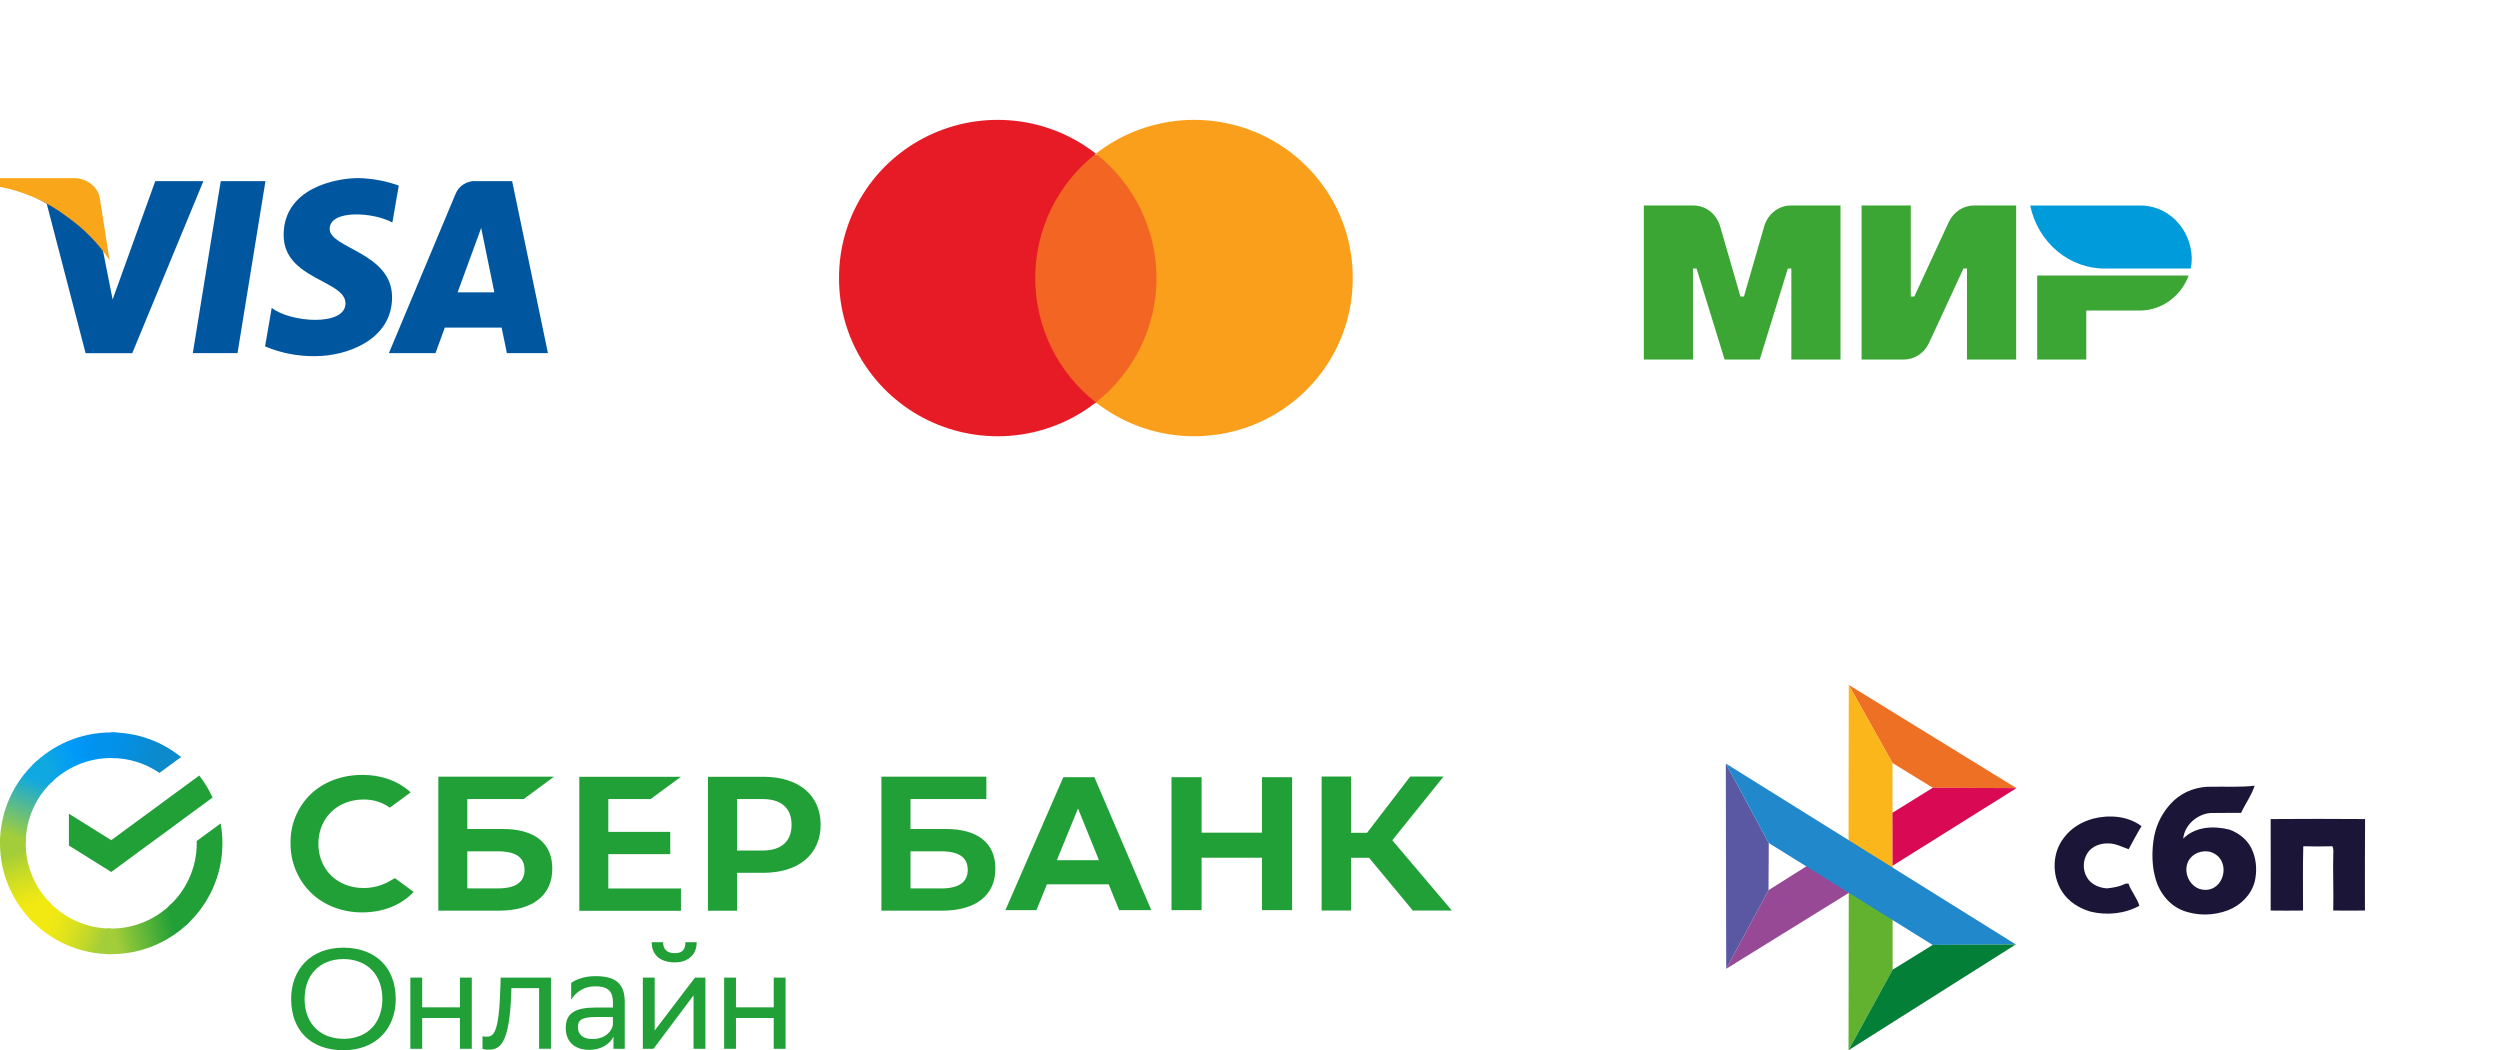<svg width="219" height="92" viewBox="0 0 219 92" fill="none" xmlns="http://www.w3.org/2000/svg">
  <path fill-rule="evenodd" clip-rule="evenodd" d="M44.403 30.936L43.943 28.698H38.965L38.148 30.936H34.065L39.906 16.991C40.044 16.64 40.294 16.341 40.62 16.138C40.945 15.935 41.328 15.84 41.714 15.865H44.863L48 30.936H44.403ZM42.15 19.967L40.089 25.606H43.305L42.15 19.967ZM28.88 20.054C28.88 21.757 34.346 22.122 34.346 26.04C34.346 29.812 30.313 31.199 27.641 31.199C26.122 31.223 24.615 30.933 23.22 30.347L23.803 26.965C25.403 28.255 30.265 28.619 30.265 26.576C30.265 24.533 24.847 24.483 24.847 20.59C24.847 16.45 29.463 15.6 31.406 15.6C32.611 15.629 33.802 15.851 34.933 16.255L34.371 19.492C32.694 18.567 28.88 18.347 28.88 20.051V20.054ZM16.889 30.936L19.337 15.865H23.254L20.806 30.936H16.889ZM7.497 30.936L4.094 17.846C2.83 17.067 1.448 16.484 0 16.12L0.072 15.865H6.242C6.671 15.818 7.102 15.932 7.447 16.184C7.792 16.437 8.026 16.808 8.1 17.222L9.422 24.002L9.867 26.234L13.6 15.87H17.816L11.584 30.941H7.497V30.936Z" fill="#0057A0" />
  <path fill-rule="evenodd" clip-rule="evenodd" d="M9.6 22.8L8.765 17.5C8.711 16.954 8.418 16.449 7.949 16.095C7.481 15.74 6.874 15.565 6.261 15.606H0V16.363C2.141 16.787 4.133 17.671 5.804 18.937C7.33 20.001 8.618 21.311 9.6 22.8V22.8Z" fill="#FAA61A" />
  <path fill-rule="evenodd" clip-rule="evenodd" d="M102.088 35.313H89.912V13.535H102.088V35.313Z" fill="#F36523" />
  <path fill-rule="evenodd" clip-rule="evenodd" d="M118.5 24.358C118.512 26.953 117.786 29.5 116.406 31.704C115.025 33.908 113.046 35.682 110.696 36.82C108.346 37.958 105.721 38.414 103.121 38.137C100.521 37.86 98.053 36.86 96 35.253C97.656 33.953 98.994 32.297 99.914 30.41C100.833 28.523 101.311 26.454 101.311 24.358C101.311 22.261 100.833 20.192 99.914 18.305C98.994 16.419 97.656 14.763 96 13.462C98.053 11.855 100.521 10.856 103.121 10.579C105.72 10.302 108.346 10.759 110.696 11.896C113.046 13.034 115.024 14.807 116.405 17.012C117.785 19.216 118.512 21.762 118.5 24.358" fill="#FA9F1B" />
  <path fill-rule="evenodd" clip-rule="evenodd" d="M90.688 24.358C90.686 22.262 91.162 20.192 92.082 18.304C93.002 16.417 94.342 14.761 96 13.463C93.947 11.856 91.479 10.856 88.879 10.579C86.279 10.302 83.654 10.758 81.304 11.896C78.954 13.034 76.975 14.807 75.595 17.012C74.214 19.216 73.488 21.763 73.5 24.358C73.488 26.954 74.214 29.5 75.595 31.705C76.975 33.909 78.954 35.682 81.304 36.82C83.654 37.958 86.279 38.415 88.879 38.138C91.479 37.861 93.947 36.861 96 35.254C94.342 33.955 93.002 32.3 92.082 30.413C91.162 28.525 90.686 26.455 90.688 24.358" fill="#E71B26" />
  <path fill-rule="evenodd" clip-rule="evenodd" d="M170.725 19.424L167.693 25.975H167.384V18H163.076V31.498H166.733C167.194 31.504 167.648 31.374 168.043 31.122C168.438 30.87 168.758 30.506 168.967 30.073L172 23.521H172.307V31.498H176.616V18H172.96C172.498 17.994 172.044 18.125 171.649 18.377C171.254 18.629 170.934 18.992 170.725 19.426V19.424ZM154.56 19.772L152.769 25.976H152.462L150.667 19.772C150.504 19.249 150.186 18.795 149.76 18.477C149.335 18.158 148.824 17.991 148.302 18H144V31.498H148.306V23.52H148.615L151.077 31.498H154.154L156.615 23.521H156.922V31.498H161.23V18H156.928C156.406 17.991 155.894 18.157 155.468 18.476C155.042 18.795 154.724 19.249 154.56 19.772ZM178.458 24.134V31.498H182.758V27.203H187.382C188.316 27.217 189.232 26.931 190.009 26.383C190.785 25.835 191.385 25.051 191.729 24.134H178.462L178.458 24.134Z" fill="#3BA634" />
  <path fill-rule="evenodd" clip-rule="evenodd" d="M187.385 18.002H177.846C178.178 19.592 179.023 21.011 180.236 22.018C181.45 23.024 182.956 23.557 184.5 23.524H191.908C191.969 23.221 192 22.912 192 22.602C191.965 21.347 191.46 20.158 190.595 19.295C189.729 18.433 188.575 17.968 187.385 18.002Z" fill="#009BDB" />
  <path d="M30.086 83.015C32.901 83.027 34.667 84.749 34.667 87.52C34.667 90.102 32.939 92 30.086 92C27.233 92 25.504 90.277 25.504 87.495C25.504 84.911 27.231 83.015 30.086 83.015ZM52.163 85.51C53.772 85.51 54.728 86.044 54.728 87.757V91.875H53.74V90.806C53.414 91.494 52.613 91.968 51.625 91.968C50.384 91.968 49.558 91.307 49.558 90.033C49.558 88.66 50.534 88.261 52.2 88.261H53.69V87.762C53.69 86.693 53.064 86.403 52.163 86.403C51.292 86.38 50.478 86.829 50.034 87.575V86.11C50.447 85.799 51.199 85.51 52.163 85.51ZM48.264 85.635V91.872H47.225V86.559H44.798L44.785 87.033C44.623 91.688 43.684 91.95 42.771 91.95C42.601 91.953 42.432 91.932 42.268 91.888V90.776C42.371 90.8 42.476 90.812 42.581 90.813C43.221 90.813 43.709 90.635 43.833 86.497L43.858 85.635H48.264ZM64.472 85.636V88.243H67.778V85.636H68.816V91.875H67.778V89.179H64.472V91.875H63.434V85.636H64.472ZM36.984 85.636V88.243H40.289V85.636H41.328V91.875H40.289V89.179H36.984V91.875H35.946V85.636H36.984ZM57.351 85.638V90.271L60.879 85.638H61.793V91.875H60.754V87.196L57.358 91.725L57.245 91.875H56.312V85.638H57.351ZM53.69 89.092H52.231C51.105 89.092 50.622 89.27 50.622 89.983C50.622 90.594 51.049 91.018 51.888 91.018C53.164 91.018 53.627 90.195 53.69 89.771V89.092ZM30.079 84.013C27.975 84.025 26.682 85.422 26.682 87.507C26.682 89.417 27.798 90.895 29.894 90.996L30.099 91.001L30.292 90.998C32.268 90.914 33.495 89.538 33.495 87.507C33.495 85.537 32.306 84.025 30.079 84.013ZM58.089 82.536C58.089 83.147 58.414 83.496 59.102 83.496C59.653 83.496 60.041 83.318 60.041 82.536H61.029C61.029 83.783 60.091 84.307 59.127 84.307C58.001 84.307 57.088 83.783 57.088 82.536H58.089ZM31.743 67.88C33.368 67.88 34.791 68.373 35.854 69.305L35.974 69.41L34.153 70.751C33.478 70.273 32.668 70.023 31.841 70.038C29.551 70.038 27.889 71.668 27.889 73.914C27.889 76.159 29.551 77.79 31.841 77.79C32.607 77.794 33.361 77.605 34.035 77.241L34.592 76.924L36.237 78.132C35.152 79.29 33.554 79.926 31.721 79.926C29.971 79.926 28.373 79.31 27.226 78.191C26.066 77.04 25.425 75.469 25.451 73.839C25.422 72.224 26.07 70.669 27.238 69.549C28.38 68.473 29.98 67.88 31.743 67.88ZM59.651 68.045L56.991 70H53.289V72.869H58.715V74.824H53.289V77.829H59.651V79.784H50.747V68.045H59.651ZM66.871 68.045C69.966 68.045 71.888 69.655 71.888 72.246C71.888 74.837 69.966 76.458 66.871 76.458H64.565V79.782H62.016V68.045H66.871ZM48.532 68.038L45.872 69.999H40.937V72.62H44.027C46.836 72.613 48.382 73.848 48.382 76.088C48.382 78.431 46.677 79.775 43.7 79.775H38.396V68.038H48.532ZM86.405 68.038V69.999H79.76V72.62H82.842C85.65 72.613 87.197 73.848 87.197 76.088C87.197 78.431 85.491 79.775 82.515 79.775H77.211V68.038H86.405ZM118.35 68.022V72.953H119.753L123.537 68.022H126.458L121.966 73.607L127.18 79.76H123.763L119.93 75.145H118.35V79.76H115.774V68.022H118.35ZM95.868 68.081L100.854 79.728H98.039L97.12 77.465H91.712L90.793 79.728H88.073L93.148 68.081H95.868ZM105.261 68.081V72.941H110.552V68.081H113.189V79.728H110.552V75.136H105.261V79.728H102.622V68.081H105.261ZM43.586 74.575H40.937V77.822H43.586C45.154 77.829 45.949 77.294 45.949 76.202C45.949 75.109 45.195 74.575 43.586 74.575ZM82.409 74.575H79.76V77.822H82.4L82.409 77.829C83.977 77.829 84.773 77.294 84.773 76.202C84.773 75.109 84.018 74.575 82.409 74.575ZM94.433 70.825L92.579 75.352H96.269L94.433 70.825ZM66.818 69.999H64.565V74.504H66.818C68.448 74.504 69.342 73.703 69.342 72.251C69.342 70.799 68.446 69.999 66.818 69.999Z" fill="#21A038" />
  <path d="M17.453 67.934C17.913 68.527 18.306 69.174 18.62 69.864L9.744 76.387L6.035 74.069V71.281L9.744 73.599L17.453 67.934Z" fill="#21A038" />
  <path d="M2.251 73.872C2.251 73.747 2.254 73.623 2.26 73.499L0.012 73.387C0.005 73.548 0 73.71 0 73.872C0 76.554 1.09 78.982 2.854 80.74L4.447 79.151C3.092 77.798 2.251 75.931 2.251 73.872Z" fill="url(#paint0_linear)" />
  <path d="M9.742 66.403C9.868 66.403 9.992 66.408 10.116 66.414L10.229 64.173C10.068 64.165 9.905 64.16 9.742 64.16C7.053 64.16 4.617 65.247 2.853 67.005L4.447 68.594C5.804 67.241 7.677 66.403 9.742 66.403Z" fill="url(#paint1_linear)" />
  <path d="M9.742 81.341C9.617 81.341 9.492 81.337 9.368 81.331L9.256 83.572C9.417 83.58 9.579 83.584 9.742 83.584C12.432 83.584 14.868 82.497 16.631 80.74L15.038 79.151C13.681 80.502 11.808 81.341 9.742 81.341Z" fill="url(#paint2_linear)" />
  <path d="M13.967 67.707L15.862 66.315C14.19 64.967 12.062 64.16 9.743 64.16V66.404C11.309 66.403 12.764 66.885 13.967 67.707Z" fill="url(#paint3_linear)" />
  <path d="M19.484 73.873C19.484 73.278 19.431 72.697 19.328 72.132L17.231 73.673C17.233 73.739 17.234 73.805 17.234 73.872C17.234 76.064 16.281 78.04 14.766 79.407L16.279 81.073C18.247 79.297 19.484 76.729 19.484 73.873Z" fill="#21A038" />
  <path d="M9.744 81.341C7.544 81.341 5.563 80.391 4.191 78.881L2.52 80.389C4.302 82.352 6.879 83.585 9.744 83.585V81.341Z" fill="url(#paint4_linear)" />
  <path d="M4.719 68.336L3.206 66.67C1.237 68.447 0 71.015 0 73.872H2.251C2.252 71.678 3.204 69.704 4.719 68.336Z" fill="url(#paint5_linear)" />
  <path fill-rule="evenodd" clip-rule="evenodd" d="M161.952 77.586L165.793 80.171V84.945L161.93 92L161.952 77.586Z" fill="#62B22F" />
  <path fill-rule="evenodd" clip-rule="evenodd" d="M158.763 75.555L162.593 77.823L151.213 84.867L154.921 77.981L158.763 75.555Z" fill="#974995" />
  <path fill-rule="evenodd" clip-rule="evenodd" d="M176.64 69.041L169.312 69.007L165.781 66.84L161.951 60L176.64 69.041Z" fill="#EE7024" />
  <path fill-rule="evenodd" clip-rule="evenodd" d="M161.952 60L165.782 66.84L165.793 76.276L161.93 75.069L161.952 60Z" fill="#FBB61B" />
  <path fill-rule="evenodd" clip-rule="evenodd" d="M151.181 66.885L154.944 73.849L154.922 77.98L151.214 84.866L151.181 66.885Z" fill="#5A58A3" />
  <path fill-rule="evenodd" clip-rule="evenodd" d="M151.181 66.885L176.585 82.733L169.301 82.778L154.944 73.849L151.181 66.885Z" fill="#2188CB" />
  <path fill-rule="evenodd" clip-rule="evenodd" d="M169.312 69.007L176.64 69.041L165.792 75.836L165.781 71.197L169.312 69.007Z" fill="#DA0954" />
  <path fill-rule="evenodd" clip-rule="evenodd" d="M190.432 70.125C191.318 69.301 192.546 68.883 193.742 68.917C194.993 68.895 196.255 68.974 197.505 68.827C197.24 69.674 196.686 70.407 196.321 71.209C195.424 71.22 194.528 71.197 193.62 71.22C192.469 71.322 191.362 72.27 191.251 73.466C192.303 72.394 193.941 72.326 195.303 72.676C196.21 72.992 197.03 73.692 197.362 74.629C197.672 75.453 197.716 76.356 197.517 77.213C197.218 78.387 196.288 79.302 195.192 79.731C193.908 80.227 192.425 80.25 191.141 79.731C189.923 79.223 189.06 78.049 188.772 76.762C188.451 75.611 188.495 73.918 188.827 72.755C189.115 71.762 189.679 70.836 190.432 70.125ZM193.554 74.606C192.867 74.471 192.093 74.753 191.738 75.362C191.096 76.48 191.982 78.139 193.421 77.936C195.004 77.71 195.413 75.114 193.554 74.606ZM183.348 71.716C184.765 71.355 186.392 71.468 187.598 72.371C187.2 73.026 186.835 73.714 186.469 74.392C185.883 74.189 185.307 73.872 184.665 73.884C183.99 73.861 183.248 74.132 182.861 74.73C182.451 75.362 182.429 76.231 182.827 76.875C183.182 77.484 183.89 77.767 184.554 77.823C185.075 77.767 185.606 77.688 186.082 77.462C186.193 77.394 186.325 77.394 186.458 77.405C186.691 78.094 187.211 78.658 187.41 79.347C186.104 80.058 184.543 80.205 183.115 79.855C182.13 79.561 181.189 78.986 180.625 78.083C179.728 76.683 179.761 74.708 180.791 73.398C181.411 72.54 182.363 71.987 183.348 71.716ZM198.911 71.75C201.668 71.728 204.424 71.728 207.18 71.75C207.158 74.425 207.169 77.089 207.169 79.764C206.239 79.764 205.309 79.776 204.391 79.764C204.435 78.015 204.346 76.265 204.402 74.516C204.402 74.38 204.38 74.256 204.313 74.132C203.472 74.155 202.62 74.155 201.767 74.132C201.712 76.006 201.756 77.879 201.745 79.764C200.804 79.776 199.852 79.776 198.911 79.764C198.911 77.101 198.922 74.425 198.911 71.75Z" fill="#1B1537" />
  <path fill-rule="evenodd" clip-rule="evenodd" d="M165.793 84.945L169.302 82.778L176.586 82.732L161.93 91.999L165.793 84.945Z" fill="#037F37" />
  <defs>
    <linearGradient id="paint0_linear" x1="2.365" y1="80.459" x2="0.244" y2="74.309" gradientUnits="userSpaceOnUse">
      <stop offset="0.144" stop-color="#F2E913" />
      <stop offset="0.304" stop-color="#E7E518" />
      <stop offset="0.582" stop-color="#CADB26" />
      <stop offset="0.891" stop-color="#A3CD39" />
    </linearGradient>
    <linearGradient id="paint1_linear" x1="3.496" y1="66.514" x2="8.854" y2="64.466" gradientUnits="userSpaceOnUse">
      <stop offset="0.059" stop-color="#0FA8E0" />
      <stop offset="0.538" stop-color="#0099F9" />
      <stop offset="0.923" stop-color="#0291EB" />
    </linearGradient>
    <linearGradient id="paint2_linear" x1="9.107" y1="81.483" x2="15.835" y2="79.958" gradientUnits="userSpaceOnUse">
      <stop offset="0.123" stop-color="#A3CD39" />
      <stop offset="0.285" stop-color="#86C339" />
      <stop offset="0.869" stop-color="#21A038" />
    </linearGradient>
    <linearGradient id="paint3_linear" x1="9.273" y1="65.815" x2="14.715" y2="67.5" gradientUnits="userSpaceOnUse">
      <stop offset="0.057" stop-color="#0291EB" />
      <stop offset="0.79" stop-color="#0C8ACB" />
    </linearGradient>
    <linearGradient id="paint4_linear" x1="3.084" y1="81.027" x2="8.851" y2="83.188" gradientUnits="userSpaceOnUse">
      <stop offset="0.132" stop-color="#F2E913" />
      <stop offset="0.298" stop-color="#EBE716" />
      <stop offset="0.531" stop-color="#D9E01F" />
      <stop offset="0.802" stop-color="#BBD62D" />
      <stop offset="0.983" stop-color="#A3CD39" />
    </linearGradient>
    <linearGradient id="paint5_linear" x1="2.086" y1="74.143" x2="4.365" y2="68.197" gradientUnits="userSpaceOnUse">
      <stop offset="0.07" stop-color="#A3CD39" />
      <stop offset="0.26" stop-color="#81C55F" />
      <stop offset="0.922" stop-color="#0FA8E0" />
    </linearGradient>
      <rect width="56" height="32" fill="white" transform="translate(151.181 60)" />
  </defs>
</svg>